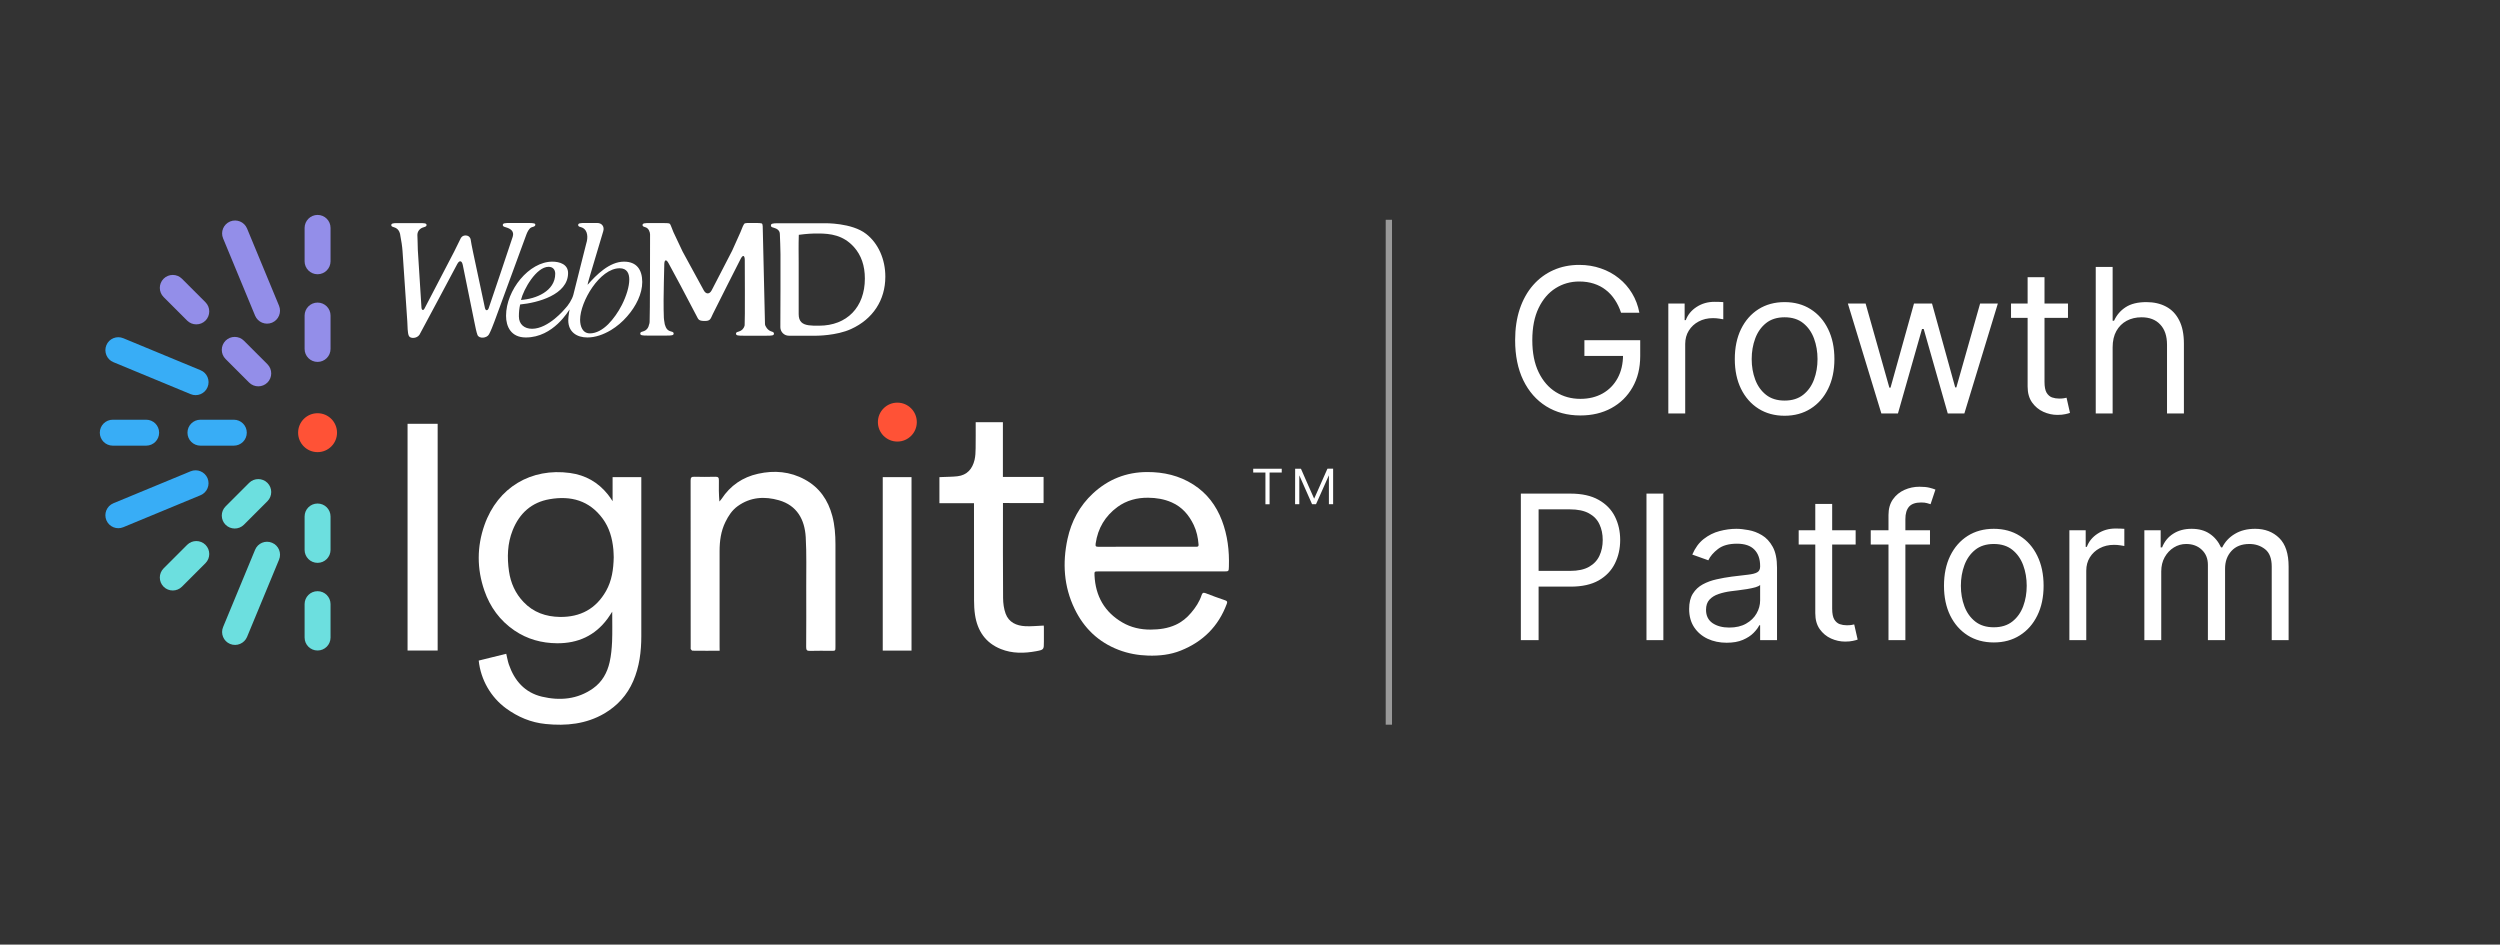 <svg width="397" height="150" viewBox="0 0 397 150" fill="none" xmlns="http://www.w3.org/2000/svg">
<rect x="0" y="0" width="397" height="150" fill="#333333" stroke="none"/>
<path d="M97.28 79.59C97.28 78.26 97.28 77.03 97.28 75.77C98.81 75.77 100.3 75.77 101.84 75.77C101.84 75.95 101.84 76.12 101.84 76.29C101.84 84.53 101.85 92.77 101.84 101.01C101.84 103.47 101.54 105.88 100.55 108.17C99.59 110.38 98.04 112.08 95.97 113.3C93.07 114.99 89.91 115.3 86.65 114.97C84.32 114.74 82.24 113.86 80.35 112.48C77.95 110.72 76.34 107.95 76.02 104.9C77.47 104.54 78.92 104.18 80.39 103.82C80.53 104.39 80.62 104.96 80.8 105.5C81.69 108.09 83.33 109.98 86.06 110.63C88.91 111.3 91.69 111.07 94.17 109.32C95.62 108.3 96.43 106.83 96.81 105.15C97.05 104.09 97.15 102.98 97.2 101.89C97.26 100.35 97.22 98.8 97.22 97.14C96.93 97.57 96.72 97.93 96.47 98.26C94.48 100.95 91.77 102.17 88.47 102.15C86.01 102.13 83.74 101.51 81.69 100.12C79.39 98.55 77.82 96.4 76.92 93.79C75.72 90.33 75.72 86.83 76.93 83.38C79.05 77.36 84.38 74.27 90.52 75.11C92.98 75.45 94.98 76.58 96.53 78.52C96.78 78.81 96.99 79.16 97.28 79.59ZM97.46 88.49C97.44 88.1 97.44 87.66 97.4 87.23C97.23 85.47 96.77 83.8 95.7 82.35C93.58 79.47 90.65 78.69 87.29 79.27C84.42 79.76 82.5 81.5 81.42 84.18C80.57 86.3 80.51 88.51 80.83 90.74C81.1 92.59 81.84 94.24 83.14 95.6C84.71 97.25 86.69 97.94 88.94 97.97C92.17 98 94.63 96.69 96.24 93.85C97.17 92.2 97.42 90.39 97.46 88.49Z" fill="white"/>
<path d="M184.43 90.74C181.11 90.74 177.78 90.74 174.46 90.74C173.79 90.74 173.78 90.74 173.81 91.4C173.97 94.66 175.4 97.2 178.24 98.85C179.61 99.65 181.14 99.99 182.73 99.98C184.1 99.97 185.43 99.8 186.7 99.22C187.68 98.77 188.48 98.11 189.16 97.3C189.87 96.46 190.48 95.55 190.82 94.49C190.92 94.17 191.08 94.06 191.43 94.19C192.46 94.59 193.51 94.98 194.56 95.33C194.9 95.45 194.93 95.58 194.81 95.9C193.48 99.47 191.03 101.9 187.51 103.31C185.84 103.98 184.11 104.16 182.34 104.11C180.72 104.06 179.15 103.78 177.64 103.2C174.43 101.97 172.12 99.75 170.64 96.67C168.93 93.12 168.7 89.4 169.52 85.59C170.13 82.77 171.45 80.31 173.57 78.35C175.98 76.12 178.85 74.97 182.15 74.96C184.78 74.95 187.26 75.51 189.51 76.95C191.67 78.33 193.13 80.27 194.04 82.65C194.94 85.01 195.23 87.46 195.15 89.97C195.13 90.74 195.12 90.74 194.37 90.74C191.05 90.74 187.74 90.74 184.43 90.74ZM182.12 86.82C184.7 86.82 187.28 86.82 189.86 86.82C190.11 86.82 190.36 86.87 190.33 86.46C190.25 85.39 190.03 84.36 189.57 83.38C188.81 81.79 187.73 80.51 186.07 79.78C184.87 79.25 183.61 79.05 182.33 79.04C180.56 79.02 178.89 79.46 177.45 80.51C175.5 81.95 174.34 83.88 173.99 86.31C173.93 86.74 174.01 86.83 174.43 86.83C176.99 86.82 179.56 86.82 182.12 86.82Z" fill="white"/>
<path d="M114.28 103.34C112.78 103.34 111.38 103.35 109.97 103.33C109.87 103.33 109.76 103.18 109.69 103.07C109.65 103 109.68 102.89 109.68 102.8C109.68 93.97 109.68 85.15 109.67 76.32C109.67 75.86 109.77 75.69 110.26 75.71C111.37 75.74 112.49 75.74 113.6 75.71C114.06 75.7 114.17 75.85 114.16 76.3C114.13 77.4 114.15 78.49 114.24 79.64C114.36 79.5 114.49 79.37 114.59 79.22C115.98 77.1 117.94 75.77 120.39 75.23C122.96 74.66 125.47 74.87 127.81 76.15C130.13 77.41 131.5 79.41 132.17 81.93C132.56 83.41 132.67 84.91 132.67 86.43C132.66 91.86 132.67 97.28 132.67 102.71C132.67 103.35 132.67 103.35 132.04 103.35C130.9 103.35 129.75 103.32 128.61 103.36C128.12 103.38 128.02 103.2 128.02 102.75C128.04 99.58 128.04 96.41 128.03 93.24C128.02 90.6 128.1 87.95 127.95 85.31C127.79 82.52 126.58 80.27 123.69 79.44C121.42 78.79 119.16 78.92 117.14 80.38C116.25 81.02 115.67 81.92 115.2 82.88C114.48 84.34 114.27 85.91 114.27 87.52C114.27 92.57 114.27 97.63 114.27 102.68C114.28 102.88 114.28 103.08 114.28 103.34Z" fill="white"/>
<path d="M159.27 79.88C159.27 80.09 159.27 80.24 159.27 80.39C159.27 85.26 159.25 90.13 159.29 94.99C159.3 95.81 159.41 96.67 159.69 97.44C160.2 98.84 161.42 99.37 162.81 99.44C163.77 99.49 164.74 99.38 165.75 99.34C165.75 99.39 165.77 99.52 165.77 99.65C165.77 100.39 165.77 101.13 165.77 101.88C165.77 103.15 165.78 103.18 164.55 103.41C162.66 103.76 160.75 103.8 158.94 103.07C156.49 102.09 155.21 100.17 154.83 97.62C154.72 96.88 154.68 96.11 154.68 95.36C154.67 90.43 154.67 85.5 154.67 80.57C154.67 80.37 154.67 80.17 154.67 79.91C152.82 79.91 151.01 79.91 149.18 79.91C149.18 78.51 149.18 77.17 149.18 75.77C149.35 75.76 149.53 75.76 149.7 75.75C150.49 75.71 151.28 75.72 152.05 75.63C153.59 75.45 154.42 74.45 154.76 73.03C154.9 72.44 154.92 71.81 154.93 71.19C154.95 69.82 154.94 68.44 154.94 67.04C156.39 67.04 157.8 67.04 159.26 67.04C159.26 69.93 159.26 72.81 159.26 75.74C161.44 75.74 163.56 75.74 165.72 75.74C165.72 77.14 165.72 78.49 165.72 79.89C163.59 79.88 161.45 79.88 159.27 79.88Z" fill="white"/>
<path d="M64.72 67.3C66.32 67.3 67.89 67.3 69.5 67.3C69.5 80.08 69.5 90.5 69.5 103.3C67.92 103.3 66.34 103.3 64.72 103.3C64.72 90.53 64.72 80.1 64.72 67.3Z" fill="white"/>
<path d="M144.75 103.32C143.21 103.32 141.71 103.32 140.18 103.32C140.18 94.14 140.18 84.98 140.18 75.77C141.69 75.77 143.21 75.77 144.75 75.77C144.75 84.96 144.75 94.12 144.75 103.32Z" fill="white"/>
<path d="M205.67 74.43C205.77 74.43 205.87 74.43 205.97 74.43C206.16 74.43 206.34 74.43 206.53 74.43C206.57 74.43 206.59 74.44 206.61 74.48C207.01 75.38 207.41 76.29 207.8 77.19C208.09 77.84 208.38 78.5 208.67 79.15C208.67 79.16 208.68 79.17 208.69 79.18C208.78 78.98 208.87 78.78 208.96 78.58C209.57 77.21 210.18 75.84 210.78 74.47C210.8 74.44 210.81 74.42 210.85 74.42C211.12 74.42 211.39 74.42 211.66 74.42C211.67 74.42 211.69 74.42 211.7 74.42C211.7 76.31 211.7 78.19 211.7 80.07C211.48 80.07 211.26 80.07 211.03 80.07C211.03 78.55 211.03 77.02 211.03 75.5H211.02C211.01 75.51 211.01 75.53 211 75.54C210.57 76.5 210.14 77.46 209.72 78.42C209.48 78.96 209.24 79.5 209 80.03C208.99 80.06 208.97 80.07 208.93 80.07C208.76 80.07 208.58 80.07 208.41 80.07C208.37 80.07 208.36 80.06 208.34 80.03C207.98 79.22 207.62 78.4 207.26 77.59C206.96 76.9 206.65 76.21 206.35 75.53C206.35 75.52 206.34 75.51 206.33 75.5C206.33 77.02 206.33 78.55 206.33 80.07C206.1 80.07 205.88 80.07 205.66 80.07C205.67 78.2 205.67 76.31 205.67 74.43Z" fill="white"/>
<path d="M201.61 80.08C201.39 80.08 201.17 80.08 200.95 80.08C200.95 78.4 200.95 76.72 200.95 75.04C200.3 75.04 199.66 75.04 199.01 75.04C199.01 74.83 199.01 74.63 199.01 74.43C200.52 74.43 202.03 74.43 203.54 74.43C203.54 74.63 203.54 74.83 203.54 75.04C202.9 75.04 202.25 75.04 201.61 75.04C201.61 76.72 201.61 78.4 201.61 80.08Z" fill="white"/>
<path d="M83.59 37.24C83.71 36.92 83.98 36.31 84.36 36.12C84.55 36.02 84.94 36.02 85 35.75C85.06 35.48 84.83 35.41 83.89 35.41H81.06C80.2 35.41 79.79 35.42 79.85 35.79C79.88 35.99 80.18 36.05 80.31 36.09C81.13 36.32 81.68 36.74 81.42 37.59C81.16 38.45 77.6 48.95 77.6 48.95C77.46 49.33 77.11 49.43 77 48.87L75.12 40.03C74.96 39.31 74.79 38.38 74.73 37.97C74.73 37.97 74.6 37.39 73.93 37.39C73.41 37.39 73.2 37.76 73.15 37.87C72.91 38.37 72.44 39.31 72.11 39.98L67.4 49.02C67.21 49.36 66.96 49.26 66.93 48.85L66.35 39.69C66.35 38.97 66.28 37.56 66.28 37.32C66.28 36.72 66.68 36.25 67.25 36.1C67.38 36.06 67.7 35.99 67.73 35.79C67.79 35.42 67.37 35.43 66.5 35.43H66.38C66.25 35.43 63.38 35.43 63.38 35.43C63.22 35.43 63.08 35.43 62.95 35.43C62.37 35.44 62.1 35.5 62.14 35.8C62.17 36 62.47 36.06 62.6 36.1C62.99 36.21 63.26 36.47 63.42 36.82C63.5 37.02 63.54 37.2 63.54 37.2C63.55 37.22 63.55 37.25 63.55 37.27C63.55 37.29 63.56 37.31 63.56 37.33C63.56 37.35 63.57 37.38 63.57 37.4C63.72 38.13 63.88 39.19 63.92 39.86L64.68 51.06C64.73 51.8 64.7 52.87 64.93 53.34C65.15 53.81 66.19 53.78 66.61 53.16C66.73 52.98 72.6 41.95 72.6 41.95C72.94 41.29 73.34 41.35 73.49 42.08L75.34 51.18C75.49 51.91 75.64 52.71 75.82 53.18C76.07 53.84 77.33 53.72 77.66 53.08C77.96 52.52 78.26 51.75 78.52 51.05C78.54 51.03 83.37 37.82 83.59 37.24ZM99.09 41.55C96.79 41.55 94.7 43.64 93.32 45.22C93.29 45.19 93.44 44.59 93.66 43.88L95.8 36.7C96.01 35.99 95.58 35.41 94.84 35.41H93.03C92.16 35.41 91.76 35.42 91.82 35.79C91.85 35.99 92.15 36.05 92.28 36.08C93.14 36.32 93.42 37.28 93.19 38.32C93.2 38.23 91.05 46.8 91.05 46.8C90.87 47.52 90.23 48.53 89.7 49.05C89.7 49.05 87.11 52.21 84.49 52.21C83.29 52.21 82.4 51.52 82.4 50.25C82.4 49.59 82.45 49.01 82.6 48.35C85.33 48.09 90.21 46.83 90.21 43.36C90.21 41.96 88.86 41.55 87.71 41.55C84.01 41.55 80.36 46.07 80.36 50.15C80.36 51.86 81.15 53.59 83.5 53.59C87.91 53.59 90.31 49.28 90.45 49.14C90.45 49.14 90.24 50.22 90.24 50.86C90.24 52.72 91.59 53.59 93.28 53.59C94.51 53.59 95.8 53.15 97.02 52.42C97.96 51.85 98.84 51.11 99.59 50.24C101.02 48.62 101.99 46.63 101.99 44.78C101.98 42.85 101.13 41.55 99.09 41.55ZM87.12 42.37C87.78 42.37 88.17 42.8 88.17 43.47C88.17 46.25 85.08 47.48 82.73 47.63C83.14 45.94 85.16 42.37 87.12 42.37ZM98.75 48.43C98.17 49.57 97.41 50.65 96.58 51.49C95.69 52.37 94.68 52.94 93.68 52.94C92.51 52.94 92.12 51.82 92.12 50.77C92.12 47.91 95.24 42.6 98.4 42.6C99.57 42.6 99.93 43.42 99.93 44.39C99.93 45.49 99.48 46.99 98.75 48.43Z" fill="white"/>
<path d="M137.55 37.15C135.28 35.36 130.97 35.45 130.97 35.45C130.22 35.45 128.53 35.44 127.79 35.45H125.47C125.46 35.45 125.45 35.45 125.45 35.45H123.54C122.67 35.45 122.37 35.51 122.43 35.88C122.46 36.08 122.76 36.14 122.89 36.17C123.43 36.32 123.82 36.61 123.84 37.14C123.87 37.76 123.94 39.69 123.94 40.36V45.85C123.94 46.59 123.94 47.8 123.93 48.55L123.92 51.96C123.92 52.7 124.52 53.31 125.26 53.31H126.98C127.72 53.31 128.93 53.31 129.67 53.31C129.67 53.31 132.85 53.31 135.15 52.25C138.61 50.68 140.59 47.66 140.59 43.95C140.6 41.17 139.46 38.63 137.55 37.15ZM130.07 51.72H129.9C128.87 51.72 127.81 51.72 127.26 51.17C126.97 50.88 126.83 50.46 126.83 49.88V41.67C126.83 39.98 126.79 39.18 126.85 37.29C128.17 37.12 128.84 37.08 129.92 37.08C131.87 37.08 133.91 37.34 135.61 39.23C136.77 40.54 137.34 42.18 137.34 44.24C137.34 48.78 134.49 51.72 130.07 51.72ZM122.43 52.61C121.9 52.43 121.49 51.79 121.48 51.47C121.47 51.15 121.14 36.83 121.14 36.83C121.12 36.09 121.16 35.55 120.96 35.48C120.72 35.39 119.71 35.41 119.44 35.41C118.8 35.41 118.31 35.39 118.2 35.53C118.07 35.67 117.84 36.19 117.58 36.88L116.27 39.8C115.93 40.46 115.35 41.58 115.01 42.24L113.02 46.09C112.68 46.75 112.11 46.76 111.76 46.11L109.68 42.3C109.32 41.65 108.74 40.59 108.39 39.93L106.94 36.86C106.64 36.18 106.51 35.65 106.36 35.53C106.24 35.42 105.72 35.42 104.98 35.42H103.24C102.38 35.42 101.99 35.43 102.04 35.79C102.07 35.99 102.37 36.05 102.5 36.09C103.03 36.24 103.23 36.9 103.23 37.22C103.23 37.54 103.22 50.58 103.16 51.15C103.15 51.24 103.13 51.34 103.11 51.45C103.1 51.45 103.09 51.46 103.09 51.48C102.99 52.03 102.68 52.47 102.14 52.62C102.01 52.66 101.71 52.71 101.68 52.91C101.62 53.28 102.02 53.29 102.89 53.29H105.76C106.63 53.29 107.03 53.28 106.97 52.91C106.94 52.71 106.64 52.65 106.51 52.62C105.97 52.47 105.75 52.13 105.56 51.48V51.47C105.47 51.05 105.42 50.48 105.42 50.48C105.39 49.74 105.37 48.53 105.38 47.79V47.56C105.39 46.82 105.41 45.61 105.42 44.87L105.49 41.95C105.51 41.21 105.81 41.14 106.16 41.79L108.09 45.37C108.44 46.02 110.29 49.52 110.62 50.18C110.9 50.74 110.96 50.95 111.83 50.97C112.8 50.98 112.8 50.71 113.2 49.86C113.49 49.23 117.62 41.1 117.62 41.1C117.96 40.44 118.25 40.51 118.27 41.25C118.27 41.25 118.32 51.16 118.25 51.61C118.24 51.68 118.23 51.73 118.23 51.76C118.09 52.19 117.79 52.51 117.35 52.64C117.21 52.68 116.91 52.73 116.88 52.93C116.83 53.3 117.22 53.31 118.09 53.31H121.14H121.69C122.56 53.31 122.95 53.3 122.9 52.93C122.87 52.71 122.57 52.66 122.43 52.61Z" fill="white"/>
<path d="M36.54 35.17C37.59 34.74 38.79 35.23 39.23 36.28L44.31 48.55C44.74 49.6 44.25 50.8 43.2 51.24C42.15 51.67 40.95 51.18 40.51 50.13L35.43 37.86C34.99 36.81 35.49 35.61 36.54 35.17Z" fill="#938EE9"/>
<path d="M50.43 34.13C51.57 34.13 52.49 35.05 52.49 36.19V41.49C52.49 42.63 51.57 43.55 50.43 43.55C49.29 43.55 48.37 42.63 48.37 41.49V36.19C48.38 35.05 49.3 34.13 50.43 34.13Z" fill="#938EE9"/>
<path d="M50.43 48.05C51.57 48.05 52.49 48.97 52.49 50.11V55.41C52.49 56.55 51.57 57.47 50.43 57.47C49.29 57.47 48.37 56.55 48.37 55.41V50.11C48.38 48.97 49.3 48.05 50.43 48.05Z" fill="#938EE9"/>
<path d="M16.89 54.82C17.32 53.77 18.53 53.27 19.58 53.71L31.85 58.79C32.9 59.22 33.4 60.43 32.96 61.48C32.53 62.53 31.32 63.03 30.27 62.59L18 57.51C16.96 57.08 16.46 55.87 16.89 54.82Z" fill="#38ADF6"/>
<path d="M25.98 44.26C26.78 43.46 28.09 43.46 28.89 44.26L32.63 48C33.43 48.8 33.43 50.11 32.63 50.91C31.83 51.71 30.52 51.71 29.72 50.91L25.98 47.17C25.18 46.37 25.18 45.06 25.98 44.26Z" fill="#938EE9"/>
<path d="M35.82 54.1C36.62 53.3 37.93 53.3 38.73 54.1L42.47 57.84C43.27 58.64 43.27 59.95 42.47 60.75C41.67 61.55 40.36 61.55 39.56 60.75L35.82 57.01C35.02 56.21 35.02 54.91 35.82 54.1Z" fill="#938EE9"/>
<path d="M16.89 82.61C16.46 81.56 16.95 80.36 18 79.92L30.27 74.84C31.32 74.41 32.52 74.9 32.96 75.95C33.39 77 32.9 78.2 31.85 78.64L19.58 83.72C18.53 84.16 17.33 83.66 16.89 82.61Z" fill="#38ADF6"/>
<path d="M15.85 68.71C15.85 67.57 16.77 66.65 17.91 66.65H23.21C24.35 66.65 25.27 67.57 25.27 68.71C25.27 69.85 24.35 70.77 23.21 70.77H17.91C16.77 70.77 15.85 69.85 15.85 68.71Z" fill="#38ADF6"/>
<path d="M29.77 68.71C29.77 67.57 30.69 66.65 31.83 66.65H37.13C38.27 66.65 39.19 67.57 39.19 68.71C39.19 69.85 38.27 70.77 37.13 70.77H31.83C30.69 70.77 29.77 69.85 29.77 68.71Z" fill="#38ADF6"/>
<path d="M36.54 102.26C35.49 101.83 34.99 100.62 35.43 99.57L40.51 87.3C40.94 86.25 42.15 85.75 43.2 86.19C44.25 86.62 44.75 87.83 44.31 88.88L39.23 101.15C38.79 102.19 37.59 102.69 36.54 102.26Z" fill="#6CDFDF"/>
<path d="M25.98 93.17C25.18 92.37 25.18 91.06 25.98 90.26L29.72 86.52C30.52 85.72 31.83 85.72 32.63 86.52C33.43 87.32 33.43 88.63 32.63 89.43L28.89 93.17C28.09 93.97 26.78 93.97 25.98 93.17Z" fill="#6CDFDF"/>
<path d="M35.82 83.33C35.02 82.53 35.02 81.22 35.82 80.42L39.56 76.68C40.36 75.88 41.67 75.88 42.47 76.68C43.27 77.48 43.27 78.79 42.47 79.59L38.73 83.33C37.93 84.13 36.62 84.13 35.82 83.33Z" fill="#6CDFDF"/>
<path d="M50.43 89.38C49.29 89.38 48.37 88.46 48.37 87.32V82.02C48.37 80.88 49.29 79.96 50.43 79.96C51.57 79.96 52.49 80.88 52.49 82.02V87.32C52.49 88.46 51.57 89.38 50.43 89.38Z" fill="#6CDFDF"/>
<path d="M50.43 103.3C49.29 103.3 48.37 102.38 48.37 101.24V95.94C48.37 94.8 49.29 93.88 50.43 93.88C51.57 93.88 52.49 94.8 52.49 95.94V101.24C52.49 102.38 51.57 103.3 50.43 103.3Z" fill="#6CDFDF"/>
<path d="M50.43 71.8C52.136 71.8 53.52 70.416 53.52 68.71C53.52 67.003 52.136 65.62 50.43 65.62C48.723 65.62 47.34 67.003 47.34 68.71C47.34 70.416 48.723 71.8 50.43 71.8Z" fill="#FF5236"/>
<path d="M142.5 70.12C144.207 70.12 145.59 68.737 145.59 67.03C145.59 65.323 144.207 63.94 142.5 63.94C140.793 63.94 139.41 65.323 139.41 67.03C139.41 68.737 140.793 70.12 142.5 70.12Z" fill="#FF5236"/>
<path d="M257.421 49.657C257.171 48.892 256.841 48.206 256.432 47.6C256.031 46.987 255.55 46.464 254.989 46.032C254.436 45.6 253.807 45.271 253.103 45.044C252.398 44.816 251.625 44.703 250.785 44.703C249.406 44.703 248.152 45.059 247.023 45.771C245.894 46.483 244.997 47.532 244.33 48.919C243.663 50.305 243.33 52.006 243.33 54.021C243.33 56.036 243.667 57.737 244.341 59.123C245.016 60.51 245.928 61.559 247.08 62.271C248.231 62.983 249.527 63.339 250.966 63.339C252.3 63.339 253.474 63.055 254.489 62.487C255.512 61.911 256.307 61.1 256.875 60.055C257.451 59.002 257.739 57.763 257.739 56.339L258.603 56.521H251.603V54.021H260.466V56.521C260.466 58.438 260.057 60.104 259.239 61.521C258.428 62.938 257.307 64.036 255.875 64.816C254.451 65.589 252.815 65.975 250.966 65.975C248.906 65.975 247.095 65.491 245.535 64.521C243.981 63.551 242.769 62.172 241.898 60.385C241.035 58.597 240.603 56.475 240.603 54.021C240.603 52.18 240.849 50.525 241.341 49.055C241.841 47.578 242.546 46.32 243.455 45.282C244.364 44.244 245.44 43.449 246.682 42.896C247.925 42.343 249.292 42.066 250.785 42.066C252.012 42.066 253.156 42.252 254.216 42.623C255.285 42.987 256.235 43.506 257.069 44.18C257.91 44.847 258.61 45.646 259.171 46.578C259.731 47.502 260.118 48.528 260.33 49.657H257.421ZM264.929 65.657V48.203H267.52V50.839H267.702C268.02 49.975 268.596 49.275 269.429 48.737C270.263 48.199 271.202 47.93 272.248 47.93C272.445 47.93 272.691 47.934 272.986 47.941C273.282 47.949 273.505 47.96 273.657 47.975V50.703C273.566 50.68 273.357 50.646 273.032 50.6C272.713 50.547 272.376 50.521 272.02 50.521C271.172 50.521 270.414 50.699 269.748 51.055C269.088 51.403 268.566 51.888 268.179 52.51C267.801 53.123 267.611 53.824 267.611 54.612V65.657H264.929ZM283.395 66.021C281.82 66.021 280.437 65.646 279.248 64.896C278.066 64.146 277.142 63.097 276.475 61.748C275.816 60.4 275.486 58.824 275.486 57.021C275.486 55.203 275.816 53.616 276.475 52.26C277.142 50.903 278.066 49.85 279.248 49.1C280.437 48.35 281.82 47.975 283.395 47.975C284.971 47.975 286.35 48.35 287.532 49.1C288.721 49.85 289.645 50.903 290.304 52.26C290.971 53.616 291.304 55.203 291.304 57.021C291.304 58.824 290.971 60.4 290.304 61.748C289.645 63.097 288.721 64.146 287.532 64.896C286.35 65.646 284.971 66.021 283.395 66.021ZM283.395 63.612C284.592 63.612 285.577 63.305 286.35 62.691C287.123 62.078 287.695 61.271 288.066 60.271C288.437 59.271 288.623 58.188 288.623 57.021C288.623 55.854 288.437 54.767 288.066 53.76C287.695 52.752 287.123 51.938 286.35 51.316C285.577 50.695 284.592 50.385 283.395 50.385C282.198 50.385 281.213 50.695 280.441 51.316C279.668 51.938 279.096 52.752 278.725 53.76C278.354 54.767 278.168 55.854 278.168 57.021C278.168 58.188 278.354 59.271 278.725 60.271C279.096 61.271 279.668 62.078 280.441 62.691C281.213 63.305 282.198 63.612 283.395 63.612ZM298.759 65.657L293.441 48.203H296.259L300.032 61.566H300.213L303.941 48.203H306.804L310.486 61.521H310.668L314.441 48.203H317.259L311.941 65.657H309.304L305.486 52.248H305.213L301.395 65.657H298.759ZM328.395 48.203V50.475H319.35V48.203H328.395ZM321.986 44.021H324.668V60.657C324.668 61.415 324.778 61.983 324.998 62.362C325.225 62.733 325.513 62.983 325.861 63.112C326.217 63.233 326.592 63.294 326.986 63.294C327.282 63.294 327.524 63.278 327.713 63.248C327.903 63.21 328.054 63.18 328.168 63.157L328.713 65.566C328.532 65.635 328.278 65.703 327.952 65.771C327.626 65.847 327.213 65.885 326.713 65.885C325.956 65.885 325.213 65.722 324.486 65.396C323.767 65.07 323.168 64.574 322.691 63.907C322.221 63.241 321.986 62.4 321.986 61.385V44.021ZM335.486 55.157V65.657H332.804V42.385H335.486V50.93H335.713C336.123 50.028 336.736 49.312 337.554 48.782C338.38 48.244 339.479 47.975 340.85 47.975C342.039 47.975 343.081 48.214 343.975 48.691C344.869 49.161 345.562 49.885 346.054 50.862C346.554 51.831 346.804 53.066 346.804 54.566V65.657H344.123V54.748C344.123 53.362 343.763 52.29 343.043 51.532C342.331 50.767 341.342 50.385 340.077 50.385C339.198 50.385 338.41 50.57 337.713 50.941C337.024 51.312 336.479 51.854 336.077 52.566C335.683 53.278 335.486 54.142 335.486 55.157Z" fill="white"/>
<path d="M241.512 101.657V78.385H249.375C251.201 78.385 252.694 78.714 253.853 79.373C255.019 80.025 255.883 80.907 256.444 82.021C257.004 83.135 257.285 84.377 257.285 85.748C257.285 87.119 257.004 88.366 256.444 89.487C255.891 90.608 255.035 91.502 253.875 92.169C252.716 92.828 251.231 93.157 249.421 93.157H243.785V90.657H249.33C250.58 90.657 251.584 90.441 252.341 90.01C253.099 89.578 253.648 88.994 253.989 88.26C254.338 87.517 254.512 86.68 254.512 85.748C254.512 84.816 254.338 83.983 253.989 83.248C253.648 82.513 253.095 81.938 252.33 81.521C251.565 81.097 250.55 80.885 249.285 80.885H244.33V101.657H241.512ZM264.142 78.385V101.657H261.461V78.385H264.142ZM274.191 102.066C273.085 102.066 272.081 101.858 271.179 101.441C270.278 101.017 269.562 100.407 269.032 99.612C268.501 98.809 268.236 97.839 268.236 96.703C268.236 95.703 268.433 94.892 268.827 94.271C269.221 93.642 269.748 93.15 270.407 92.794C271.066 92.438 271.793 92.172 272.588 91.998C273.392 91.816 274.198 91.672 275.009 91.566C276.07 91.43 276.929 91.328 277.588 91.26C278.255 91.184 278.74 91.059 279.043 90.885C279.354 90.71 279.509 90.407 279.509 89.975V89.885C279.509 88.763 279.202 87.892 278.588 87.271C277.982 86.65 277.062 86.339 275.827 86.339C274.547 86.339 273.543 86.619 272.816 87.18C272.088 87.741 271.577 88.339 271.282 88.975L268.736 88.066C269.191 87.006 269.797 86.18 270.554 85.589C271.32 84.991 272.153 84.574 273.054 84.339C273.963 84.097 274.857 83.975 275.736 83.975C276.297 83.975 276.941 84.044 277.668 84.18C278.403 84.309 279.111 84.578 279.793 84.987C280.482 85.396 281.054 86.013 281.509 86.839C281.963 87.665 282.191 88.771 282.191 90.157V101.657H279.509V99.294H279.373C279.191 99.672 278.888 100.078 278.463 100.509C278.039 100.941 277.475 101.309 276.77 101.612C276.066 101.915 275.206 102.066 274.191 102.066ZM274.6 99.657C275.66 99.657 276.554 99.449 277.282 99.032C278.017 98.616 278.57 98.078 278.941 97.419C279.32 96.76 279.509 96.066 279.509 95.339V92.885C279.395 93.021 279.145 93.146 278.759 93.26C278.38 93.366 277.941 93.46 277.441 93.544C276.948 93.619 276.467 93.688 275.998 93.748C275.535 93.801 275.16 93.847 274.873 93.885C274.176 93.975 273.524 94.123 272.918 94.328C272.32 94.525 271.835 94.824 271.463 95.225C271.1 95.619 270.918 96.157 270.918 96.839C270.918 97.771 271.263 98.475 271.952 98.953C272.649 99.422 273.532 99.657 274.6 99.657ZM294.677 84.203V86.475H285.631V84.203H294.677ZM288.267 80.021H290.949V96.657C290.949 97.415 291.059 97.983 291.279 98.362C291.506 98.733 291.794 98.983 292.142 99.112C292.499 99.233 292.874 99.294 293.267 99.294C293.563 99.294 293.805 99.278 293.995 99.248C294.184 99.21 294.336 99.18 294.449 99.157L294.995 101.566C294.813 101.634 294.559 101.703 294.233 101.771C293.908 101.847 293.495 101.884 292.995 101.884C292.237 101.884 291.495 101.722 290.767 101.396C290.048 101.07 289.449 100.574 288.972 99.907C288.502 99.241 288.267 98.4 288.267 97.385V80.021ZM306.483 84.203V86.475H297.074V84.203H306.483ZM299.892 101.657V81.794C299.892 80.794 300.127 79.96 300.597 79.294C301.067 78.627 301.677 78.127 302.427 77.794C303.177 77.46 303.968 77.294 304.802 77.294C305.461 77.294 305.999 77.347 306.415 77.453C306.832 77.559 307.142 77.657 307.347 77.748L306.574 80.066C306.438 80.021 306.249 79.964 306.006 79.896C305.771 79.828 305.461 79.794 305.074 79.794C304.188 79.794 303.548 80.017 303.154 80.464C302.767 80.911 302.574 81.566 302.574 82.43V101.657H299.892ZM316.614 102.021C315.038 102.021 313.656 101.646 312.466 100.896C311.285 100.146 310.36 99.097 309.694 97.748C309.035 96.4 308.705 94.824 308.705 93.021C308.705 91.203 309.035 89.616 309.694 88.26C310.36 86.903 311.285 85.85 312.466 85.1C313.656 84.35 315.038 83.975 316.614 83.975C318.19 83.975 319.569 84.35 320.75 85.1C321.94 85.85 322.864 86.903 323.523 88.26C324.19 89.616 324.523 91.203 324.523 93.021C324.523 94.824 324.19 96.4 323.523 97.748C322.864 99.097 321.94 100.146 320.75 100.896C319.569 101.646 318.19 102.021 316.614 102.021ZM316.614 99.612C317.811 99.612 318.796 99.305 319.569 98.691C320.341 98.078 320.913 97.271 321.285 96.271C321.656 95.271 321.841 94.188 321.841 93.021C321.841 91.854 321.656 90.767 321.285 89.76C320.913 88.752 320.341 87.938 319.569 87.316C318.796 86.695 317.811 86.385 316.614 86.385C315.417 86.385 314.432 86.695 313.66 87.316C312.887 87.938 312.315 88.752 311.944 89.76C311.572 90.767 311.387 91.854 311.387 93.021C311.387 94.188 311.572 95.271 311.944 96.271C312.315 97.271 312.887 98.078 313.66 98.691C314.432 99.305 315.417 99.612 316.614 99.612ZM328.617 101.657V84.203H331.208V86.839H331.39C331.708 85.975 332.284 85.275 333.117 84.737C333.95 84.199 334.89 83.93 335.935 83.93C336.132 83.93 336.378 83.934 336.674 83.941C336.969 83.949 337.193 83.96 337.344 83.975V86.703C337.253 86.68 337.045 86.646 336.719 86.6C336.401 86.547 336.064 86.521 335.708 86.521C334.859 86.521 334.102 86.699 333.435 87.055C332.776 87.403 332.253 87.888 331.867 88.51C331.488 89.123 331.299 89.824 331.299 90.612V101.657H328.617ZM340.523 101.657V84.203H343.114V86.93H343.341C343.705 85.998 344.292 85.275 345.103 84.76C345.913 84.237 346.887 83.975 348.023 83.975C349.175 83.975 350.133 84.237 350.898 84.76C351.671 85.275 352.273 85.998 352.705 86.93H352.887C353.334 86.028 354.004 85.312 354.898 84.782C355.792 84.244 356.864 83.975 358.114 83.975C359.675 83.975 360.951 84.464 361.944 85.441C362.936 86.411 363.432 87.922 363.432 89.975V101.657H360.75V89.975C360.75 88.688 360.398 87.767 359.694 87.214C358.989 86.661 358.16 86.385 357.205 86.385C355.978 86.385 355.027 86.756 354.353 87.498C353.678 88.233 353.341 89.165 353.341 90.294V101.657H350.614V89.703C350.614 88.71 350.292 87.911 349.648 87.305C349.004 86.691 348.175 86.385 347.16 86.385C346.463 86.385 345.811 86.57 345.205 86.941C344.606 87.312 344.122 87.828 343.75 88.487C343.387 89.138 343.205 89.892 343.205 90.748V101.657H340.523Z" fill="white"/>
<path opacity="0.5" d="M221.05 34.9H220.05V115.08H221.05V34.9Z" fill="white"/>
</svg>
